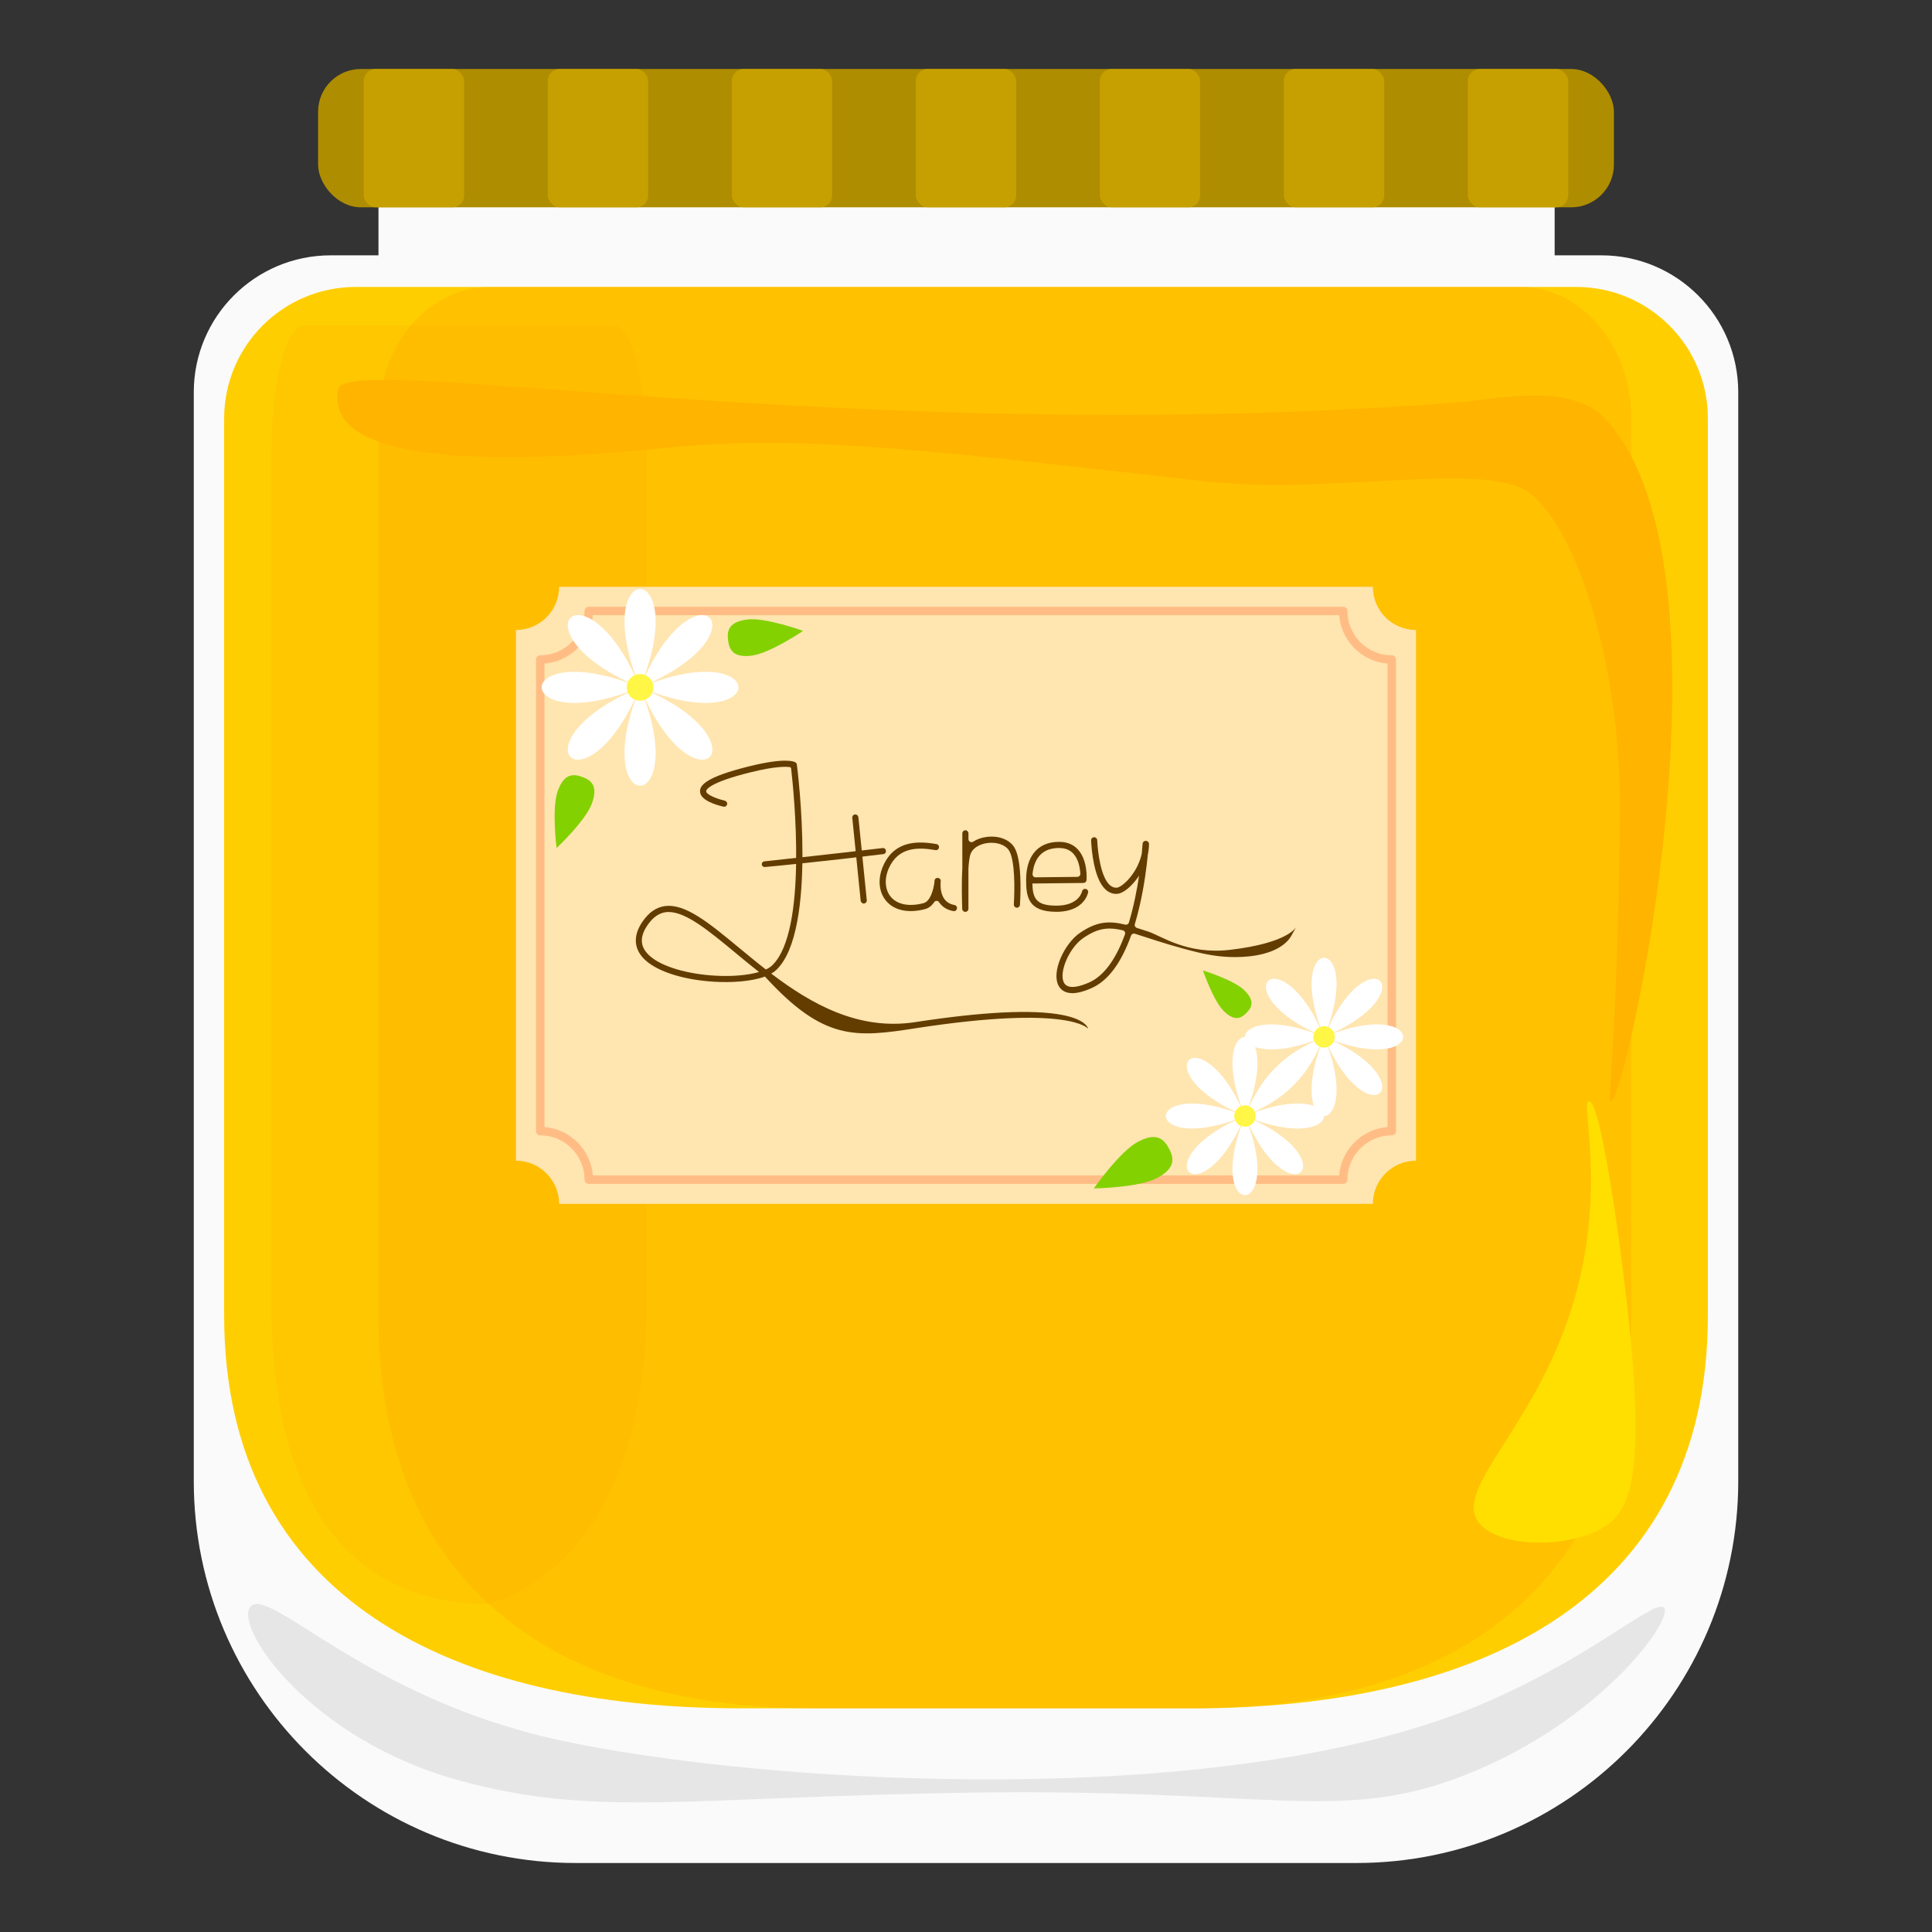 <?xml version="1.0" encoding="UTF-8"?>
<svg id="_レイヤー_1" data-name="レイヤー_1" xmlns="http://www.w3.org/2000/svg" viewBox="0 0 700 700">
  <rect x="0" y="0" width="700" height="700" fill="#333333" stroke="none"/>
  <defs>
    <style>
      .cls-1 {
        fill: #ffce00;
      }

      .cls-2 {
        fill: #e6e6e6;
      }

      .cls-3 {
        fill: #ffe5b0;
      }

      .cls-4 {
        fill: #fff646;
      }

      .cls-5 {
        fill: none;
        stroke: #ffbd85;
        stroke-linecap: round;
        stroke-linejoin: round;
        stroke-width: 3.07px;
      }

      .cls-6 {
        fill: #83d100;
      }

      .cls-7 {
        fill: #c6a000;
      }

      .cls-8 {
        fill: rgba(255, 180, 0, .3);
      }

      .cls-9 {
        fill: rgba(255, 180, 0, .5);
      }

      .cls-10 {
        fill: #fff;
      }

      .cls-11 {
        fill: #633c00;
      }

      .cls-12 {
        fill: #ffb400;
      }

      .cls-13 {
        fill: #fafafa;
      }

      .cls-14 {
        fill: #af8d00;
      }

      .cls-15 {
        fill: #ffdf00;
      }
    </style>
  </defs>
  <g>
    <path class="cls-13" d="M580.18,92.51h-16.9v-42.46H137.13v42.46h-17.31c-27.4,0-49.61,22.21-49.61,49.61v394.5c0,76.42,61.95,138.38,138.38,138.38h282.83c76.42,0,138.38-61.95,138.38-138.38V142.12c0-27.4-22.21-49.61-49.61-49.61Z"/>
    <path class="cls-1" d="M431.88,618.95h-163.76c-103.23,0-186.91-39.09-186.91-142.32V151.63c0-26.32,21.34-47.66,47.66-47.66h442.26c26.32,0,47.66,21.34,47.66,47.66v325.01c0,103.23-83.68,142.32-186.91,142.32Z"/>
    <path class="cls-9" d="M433.21,618.95h-138.27c-87.16,0-157.82-39.09-157.82-142.32V151.63c0-26.32,18.02-47.66,40.24-47.66h373.42c22.23,0,40.24,21.34,40.24,47.66v325.01c0,103.23-70.66,142.32-157.82,142.32Z"/>
    <path class="cls-8" d="M176.49,581.17c-26.1,0-78.16-10.76-78.16-108.92V163.18c0-25.03,5.4-45.32,12.05-45.32h111.83c6.66,0,12.05,20.29,12.05,45.32v309.07c0,98.16-57.78,108.92-57.78,108.92Z"/>
    <path class="cls-2" d="M90.75,582.15c6.44-7.58,40.05,30.76,105.27,46.8,64.94,15.98,241.85,29.68,339.56-10.97,39.66-16.5,63.23-38.15,67.09-35.64,4.73,3.08-21.95,41.16-71.72,60.74-45.72,17.99-70.79,4.58-182.77,6.48-99.85,1.7-132.41,8.83-180.86-4.2-55.05-14.8-82.75-55.95-76.57-63.22Z"/>
    <path class="cls-12" d="M122.54,141.05c2.31-14.16,187.66,21.23,404.45,4.88,15.03-1.13,41.72-7.73,54.44,5.7,50.91,53.7,7.41,247.86,2.22,247.34-1.49-.15,2.29-17.42,3.33-103.33.63-51.69-14.53-101.71-31.86-116.35-15.49-13.08-71.02.24-117.78-4.88-89.39-9.78-143.39-17.54-195.56-12.2-119.27,12.2-120.86-11.28-119.25-21.15Z"/>
    <path class="cls-15" d="M537.05,553.02c-12.89-11.93,17.82-33.22,32.26-78.62,13.51-42.48,3.01-75.34,6.41-75.43,4.01-.11,10.63,45.72,13.77,73.51,7.26,64.16.95,76.13-10.21,81.84-12.68,6.49-34.15,6.18-42.24-1.3Z"/>
    <g>
      <rect class="cls-14" x="115.25" y="25" width="469.5" height="50.12" rx="15.48" ry="15.48"/>
      <g>
        <rect class="cls-7" x="531.84" y="25" width="36.34" height="50.12" rx="4.31" ry="4.31"/>
        <rect class="cls-7" x="465.17" y="25" width="36.34" height="50.12" rx="4.31" ry="4.31"/>
        <rect class="cls-7" x="398.5" y="25" width="36.34" height="50.12" rx="4.31" ry="4.31"/>
        <rect class="cls-7" x="331.83" y="25" width="36.34" height="50.12" rx="4.31" ry="4.31"/>
        <rect class="cls-7" x="265.16" y="25" width="36.34" height="50.12" rx="4.31" ry="4.31"/>
        <rect class="cls-7" x="198.49" y="25" width="36.34" height="50.12" rx="4.31" ry="4.31"/>
        <rect class="cls-7" x="131.82" y="25" width="36.34" height="50.12" rx="4.31" ry="4.31"/>
      </g>
    </g>
  </g>
  <g>
    <g>
      <path class="cls-3" d="M497.42,436.19H202.58c0-8.64-7.01-15.65-15.65-15.65v-192.28c8.64,0,15.65-7.01,15.65-15.65h294.83c0,8.64,7.01,15.65,15.65,15.65v192.28c-8.64,0-15.65,7.01-15.65,15.65Z"/>
      <path class="cls-5" d="M486.68,427.41H213.32c0-9.71-7.87-17.58-17.58-17.58v-170.88c9.71,0,17.58-7.87,17.58-17.58h273.36c0,9.71,7.87,17.58,17.58,17.58v170.88c-9.71,0-17.58,7.87-17.58,17.58Z"/>
    </g>
    <g>
      <path class="cls-6" d="M412.27,413.72c6.62-3.52,9.35-1.21,11.28,2.41,1.92,3.62,2.3,7.18-4.32,10.69-6.62,3.52-22.92,3.77-22.92,3.77,0,0,9.34-13.36,15.96-16.88Z"/>
      <g>
        <path class="cls-10" d="M450.99,404.55c15.94-38.48-15.78-38.48.16,0-15.94-38.48-38.37-16.05.11-.11-38.48-15.94-38.48,15.78,0-.16-38.48,15.94-16.05,38.37-.11-.11-15.94,38.48,15.78,38.48-.16,0,15.94,38.48,38.37,16.05-.11.11,38.48,15.94,38.48-15.78,0,.16,38.48-15.94,16.05-38.37.11.11Z"/>
        <circle class="cls-4" cx="451.07" cy="404.36" r="3.88"/>
      </g>
      <g>
        <path class="cls-10" d="M479.66,375.88c15.94-38.48-15.78-38.48.16,0-15.94-38.48-38.37-16.05.11-.11-38.48-15.94-38.48,15.78,0-.16-38.48,15.94-16.05,38.37-.11-.11-15.94,38.48,15.78,38.48-.16,0,15.94,38.48,38.37,16.05-.11.11,38.48,15.94,38.48-15.78,0,.16,38.48-15.94,16.05-38.37.11.11Z"/>
        <circle class="cls-4" cx="479.74" cy="375.69" r="3.88"/>
      </g>
      <path class="cls-6" d="M450.82,358.78c3.84,3.73,2.87,6.1.83,8.19s-4.38,3.14-8.21-.6c-3.84-3.73-7.58-14.76-7.58-14.76,0,0,11.13,3.43,14.97,7.16Z"/>
    </g>
    <g>
      <g>
        <path class="cls-10" d="M231.81,249.29c19.82-47.85-19.62-47.85.2,0-19.82-47.85-47.71-19.96.14-.14-47.85-19.82-47.85,19.62,0-.2-47.85,19.82-19.96,47.71-.14-.14-19.82,47.85,19.62,47.85-.2,0,19.82,47.85,47.71,19.96-.14.14,47.85,19.82,47.85-19.62,0,.2,47.85-19.82,19.96-47.71.14.14Z"/>
        <circle class="cls-4" cx="231.9" cy="249.05" r="4.83"/>
      </g>
      <path class="cls-6" d="M272.38,237.54c-6.61.82-8.14-1.96-8.59-5.57-.45-3.61.36-6.68,6.97-7.51,6.61-.82,20.21,4.12,20.21,4.12,0,0-11.98,8.13-18.58,8.95Z"/>
      <path class="cls-6" d="M202.07,286.63c2.25-6.26,5.43-6.38,8.85-5.15,3.42,1.23,5.8,3.34,3.55,9.61-2.25,6.26-12.81,16.17-12.81,16.17,0,0-1.84-14.36.41-20.62Z"/>
    </g>
    <g>
      <path class="cls-11" d="M331.9,372.54c-21.81,3.36-33.4,4.72-54.75-18.72-4.95,1.83-12.14,2.24-18.22,1.89-10.71-.62-19.95-3.42-24.73-7.49-4.58-3.91-5.07-9-1.38-14.34,2.3-3.32,4.93-5.14,8.05-5.58,7.4-1.02,16.01,6.09,26.89,15.09,3.1,2.56,6.33,5.24,9.72,7.87.94-.43,1.71-.92,2.27-1.46,13.08-12.49,7.84-63.17,6.89-71.38-.03-.26-.23-.46-.49-.49-1.59-.21-5.53-.25-14,1.84-15.57,3.83-16.3,6.45-16.29,6.93.03,1.14,3.4,2.61,6.75,3.4.58.14.96.7.85,1.29h0c-.12.62-.73,1.02-1.34.88-2.91-.67-8.4-2.35-8.48-5.51-.06-2.19,1.93-5.2,17.98-9.15,12.88-3.17,16.08-1.71,16.59-1.39h0c.28.18.46.47.51.8h0c.32,2.45,7.55,60.09-7.43,74.39-.52.5-1.15.95-1.85,1.35,14.47,10.99,31.62,20.73,52.13,17.58,24.58-3.78,42.48-4.66,53.21-2.62,8.28,1.58,9.35,4.46,9.48,5.02,0,0-6.48-8.8-62.35-.21ZM242.28,330.43c-.38,0-.75.02-1.11.08-2.47.34-4.6,1.86-6.53,4.64-3.08,4.46-2.76,8.18.99,11.38,4.35,3.72,13.32,6.39,23.41,6.97,6.23.36,11.96-.15,15.97-1.32-3.01-2.37-5.9-4.76-8.67-7.06-9.48-7.84-17.75-14.68-24.06-14.68Z"/>
      <path class="cls-11" d="M276.06,312.79h0c.13-.38.46-.65.86-.7,4.18-.47,27.42-2.95,42.9-4.83.57-.07,1.08.33,1.15.9l.02.15c.07.57-.34,1.08-.9,1.15-21.92,2.67-38.04,4.23-42.95,4.68-.74.07-1.31-.65-1.07-1.36Z"/>
      <rect class="cls-11" x="310.29" y="295.02" width="2.22" height="32.45" rx="1.11" ry="1.11" transform="translate(-29.74 32.92) rotate(-5.78)"/>
      <path class="cls-11" d="M348.63,329.31c-.09-2.62-.28-9.34.04-14.62,0-.02,0-.04,0-.06v-12.7c0-.61.5-1.11,1.11-1.11h0c.61,0,1.11.5,1.11,1.11v2.1c0,.89.98,1.41,1.72.92,1.35-.89,3.02-1.48,4.92-1.72,4.22-.53,8.11.9,9.89,3.65,1.44,2.22,2.22,6.64,2.32,13.13.05,3.31-.09,6.28-.19,7.83-.04.62-.58,1.09-1.2,1.04h0c-.6-.05-1.06-.57-1.02-1.18.32-5.14.49-16.11-1.78-19.61-1.3-2-4.42-3.07-7.75-2.65-2.42.3-5.32,1.54-6.2,4.12-.36,1.04-.58,2.9-.72,5.11,0,.02,0,.05,0,.07v14.53c0,.6-.48,1.1-1.08,1.11h-.05c-.61.01-1.11-.46-1.13-1.07Z"/>
      <path class="cls-11" d="M382.7,330.36h-.09c-10.05-.04-10.85-5.35-10.82-11.76.01-3.93.97-7.22,2.76-9.53,2.08-2.69,5.17-4.05,9.2-4.05h.07c2.8.01,5.07.95,6.75,2.79,3.65,3.99,3.12,10.79,3.1,11.08h0c-.05.57-.52,1.01-1.1,1.02h0c-7.14.06-17.97.17-18.53.2v-.12c.12,5.51,1.38,8.12,8.59,8.15h.08c5.88,0,8.64-2.58,9.37-5.27.14-.53.64-.87,1.19-.81h0c.67.07,1.14.73.96,1.38-.45,1.68-1.44,3.19-2.85,4.34-2.11,1.72-5.02,2.59-8.67,2.59ZM383.74,307.24c-3.3,0-5.81,1.07-7.44,3.19-1.19,1.54-1.94,3.67-2.19,6.23-.07.66.47,1.22,1.12,1.21,1.81-.03,5.87-.08,15.1-.16.64,0,1.14-.54,1.1-1.18-.13-2.08-.66-5.19-2.52-7.22-1.26-1.38-2.94-2.05-5.12-2.06h-.06Z"/>
      <path class="cls-11" d="M388.54,359.84c-2.73,0-4.18-1.25-4.95-2.62-2.81-4.99,2.06-15.36,7.62-19.17,6.08-4.17,10.43-4.51,16.49-3.04.57.14,1.15-.19,1.32-.75,1.76-5.84,2.93-11.91,3.7-17.02-.19.29-.36.55-.53.78-2.4,3.38-5.39,5.73-7.43,5.84-1.58.09-3.01-.46-4.24-1.61-4.19-3.92-5.03-14.27-5.19-17.75-.03-.63.47-1.15,1.09-1.16h0c.6,0,1.1.46,1.12,1.05.2,4.31,1.24,13.2,4.49,16.23.79.73,1.64,1.07,2.6,1.02.94-.05,3.42-1.64,5.73-4.91,1.05-1.48,2.58-4.07,3.31-7.35.01-.05.02-.1.02-.15.15-1.54.25-2.76.3-3.55.04-.58.52-1.03,1.1-1.03h.09c.61,0,1.12.5,1.12,1.11,0,1.34-.16,2.61-.4,3.81,0,.03-.01.07-.02.1-.43,4.4-1.29,11.24-2.93,18.37-.55,2.4-1.14,4.66-1.78,6.78-.18.58.14,1.2.73,1.38,1.28.4,2.64.84,4.11,1.32,4.72,1.54,14.01,8.43,29.58,6.63,21.1-2.44,23.95-8.15,24.04-8.29l-1.81,3.28c-.35.48-3.72,7.63-20.47,7.63-3.94,0-8.41-.5-13.47-1.74-7.88-1.92-13.8-3.85-18.56-5.4-1.5-.49-2.88-.94-4.15-1.33-.57-.18-1.17.13-1.37.69-3.59,9.96-8.34,16.32-14.18,18.96-3.01,1.36-5.32,1.89-7.09,1.89ZM401.98,336.43c-3.13,0-5.94,1-9.51,3.45-5.1,3.49-8.99,12.6-6.94,16.24,1.54,2.74,6.42,1.05,9.19-.2,5.88-2.66,10-9.51,12.88-17.38.23-.63-.14-1.32-.79-1.47-1.76-.41-3.33-.64-4.83-.64Z"/>
      <path class="cls-11" d="M346.71,329.14c-.05.64-.64,1.08-1.27.97-2.12-.38-3.79-1.35-4.97-2.9-.09-.12-.18-.24-.26-.37-.42-.62-1.33-.58-1.75.04-.89,1.32-1.99,2.15-3.29,2.5-6.02,1.6-11.17.51-14.11-2.98-2.75-3.26-3.13-8.2-.98-12.89,4.06-8.88,12.26-8.91,19.27-7.67.59.1.97.67.86,1.25l-.02.09c-.11.57-.65.94-1.22.84-6.53-1.16-13.44-1.08-16.86,6.4-1.78,3.9-1.53,7.94.66,10.54,2.37,2.81,6.68,3.63,11.84,2.27,2.43-.64,3.53-4.62,3.93-7.35,0-.04,0-.07.01-.11.01-.26.03-.5.05-.72.05-.6.59-1.03,1.18-.96l.14.02c.58.07,1,.59.93,1.17-.02.18-.04.38-.07.59,0,.03,0,.07,0,.1-.06,1.61.11,4.11,1.48,5.89.83,1.08,2.04,1.77,3.59,2.05.54.1.94.58.9,1.13v.1Z"/>
    </g>
  </g>
</svg>